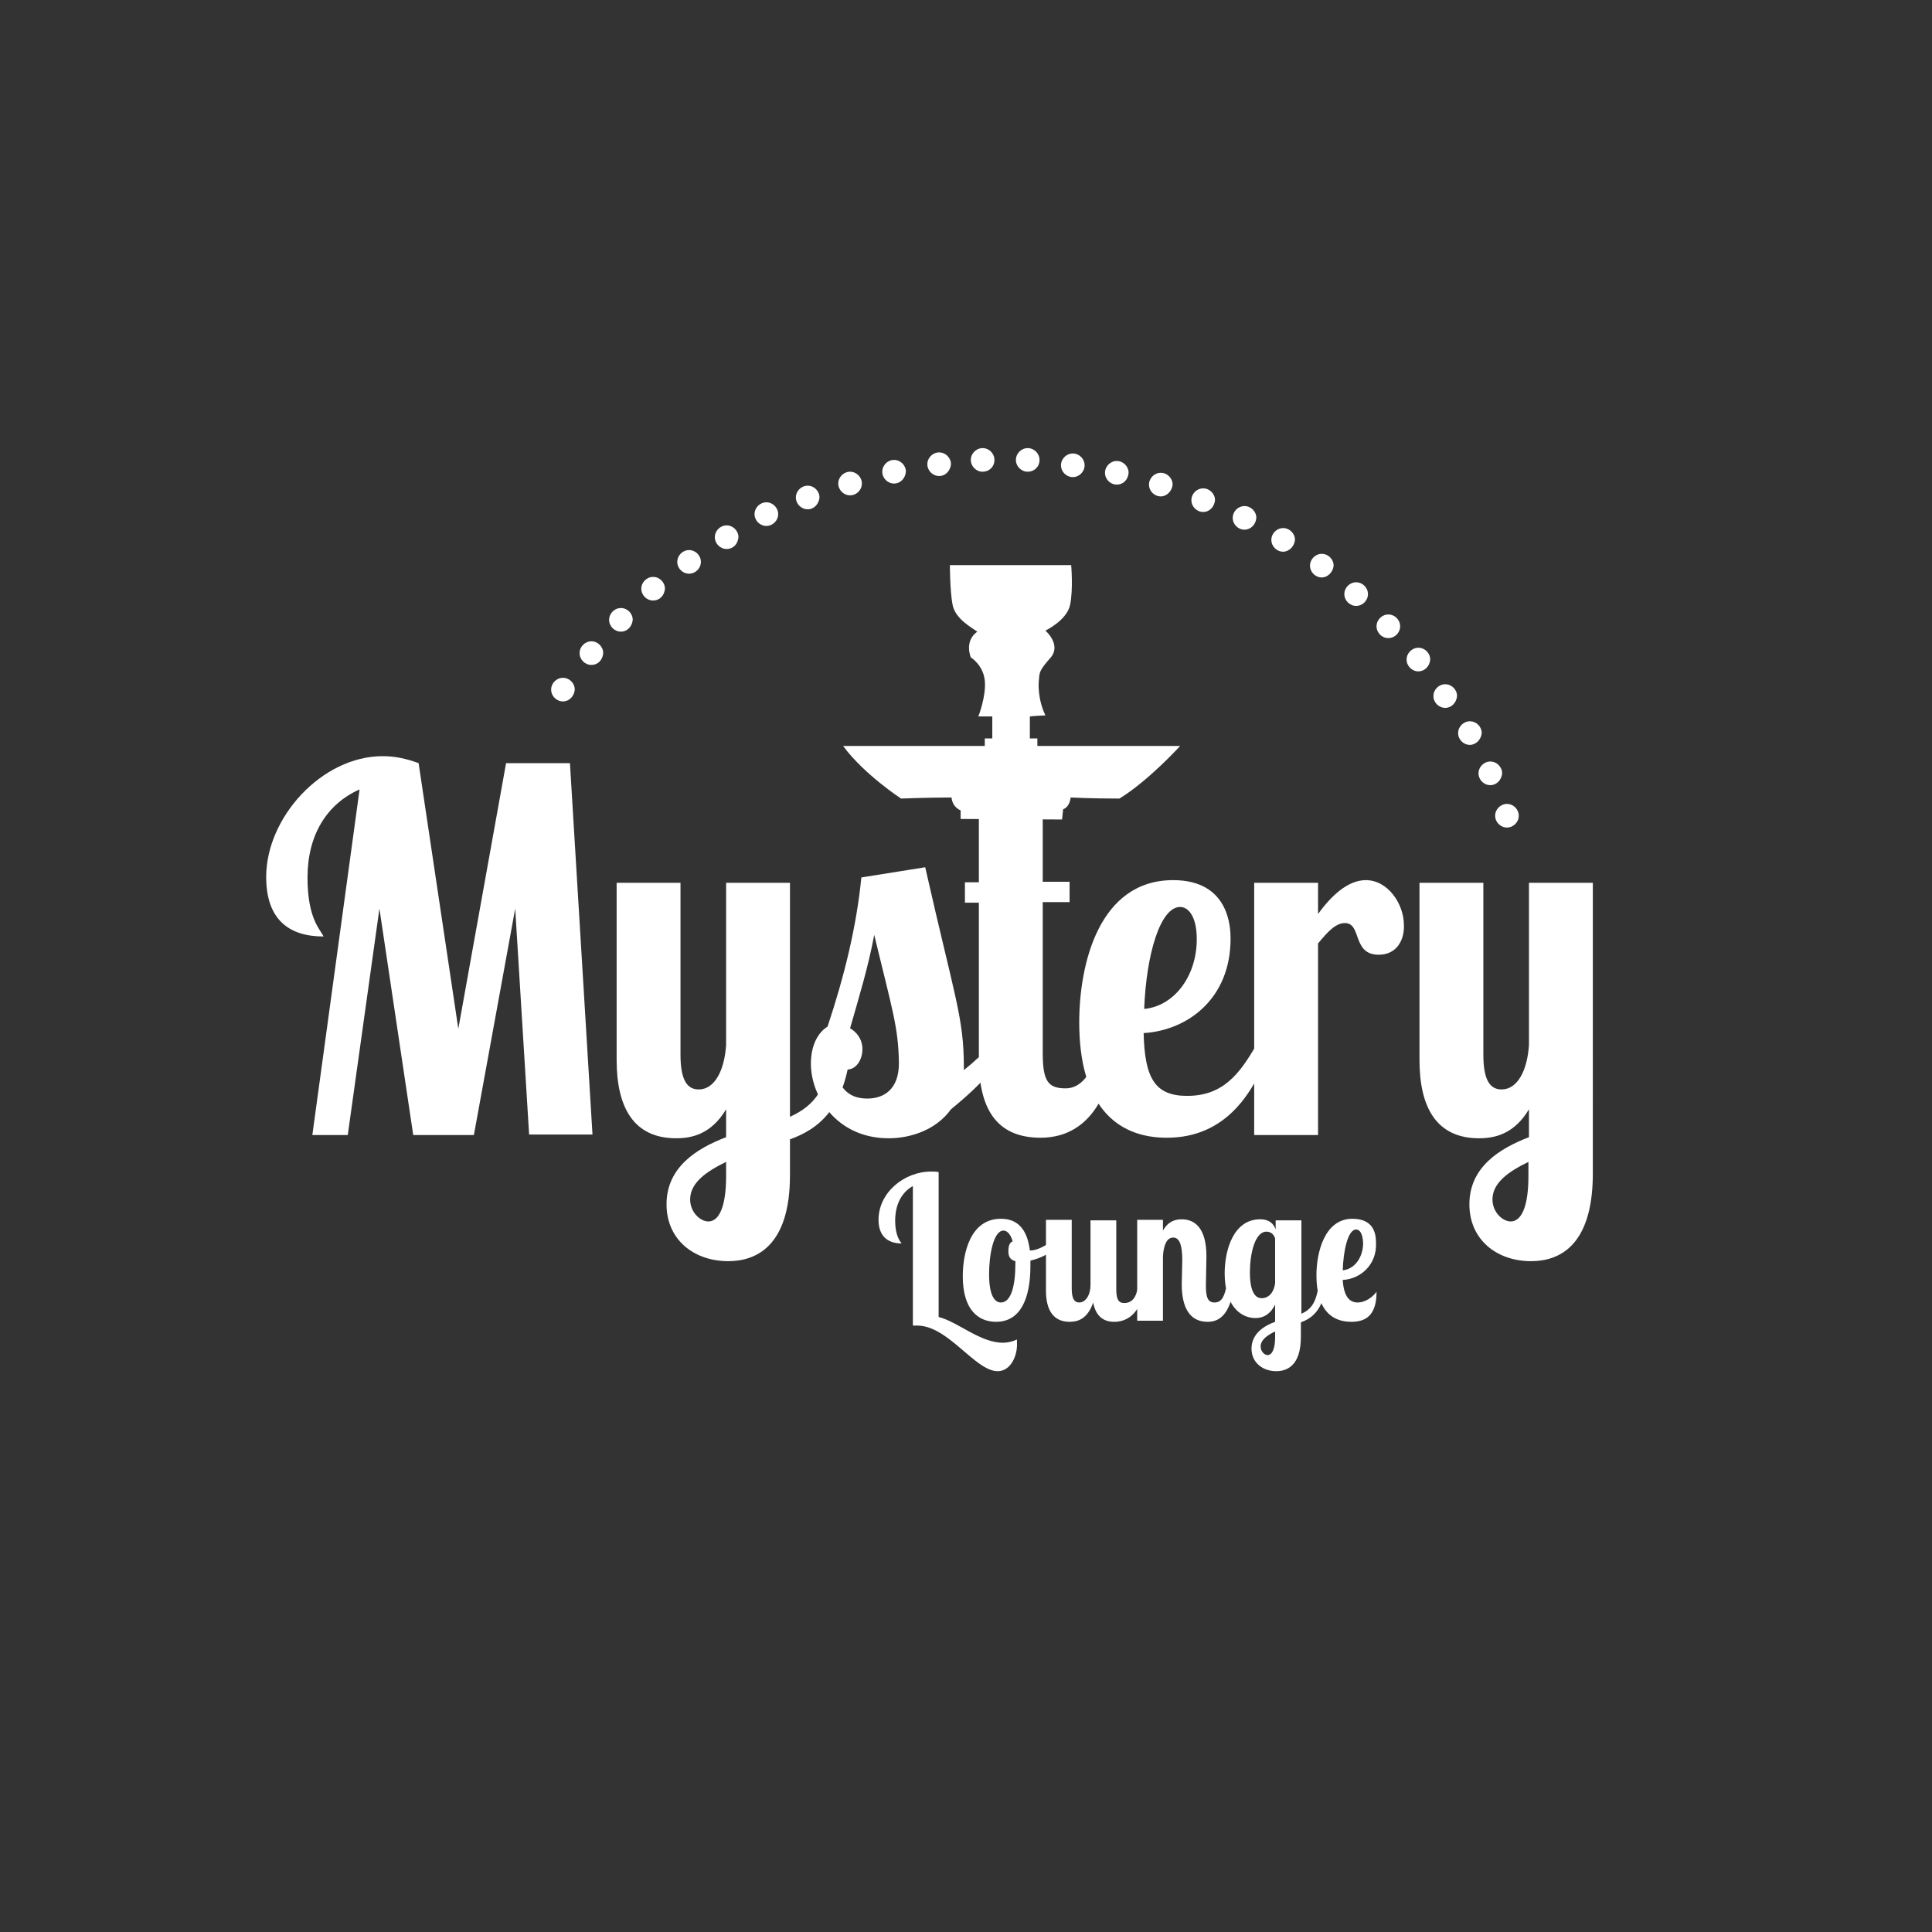 <svg xmlns="http://www.w3.org/2000/svg" xmlns:xlink="http://www.w3.org/1999/xlink" viewBox="0 0 360 360" xml:space="preserve"><rect x="0" y="0" width="360" height="360" fill="#333333" stroke="none"/><defs><path id="a" d="M284.8 216.5c-3.7 1.8-6.7 3.9-6.7 7 0 2.4 1.9 4.1 3.4 4.1 2 0 3.3-2.8 3.3-8.4v-2.7zm.5 18.5c-6.4 0-11.5-4-11.5-10.6 0-6.9 5.6-10.4 11.1-12.5v-5.2c-2.8 4.7-6.5 5.4-9.3 5.4-7.9 0-11.1-5.7-11.1-14.6v-33h11.9v32c0 4.7 1.2 6.5 3.4 6.5 3 0 4.8-3.6 5.1-8.3v-30.2h11.9V219c-.1 13.3-6.4 16-11.5 16zm-28.4-57.1c-5 0-3.1-5.9-6.3-5.9-1.7 0-3.2 1.6-5 3.8v35.7h-11.9v-47h11.9v5.8c2.4-3.3 5.5-6.3 8.9-6.3 4.1 0 7.1 4.4 7.1 8.4.1 2.7-1.3 5.5-4.7 5.5zM223 175c0-4.3-1.6-6-3.1-6-3.7 0-6.3 8.8-6.7 19 5.5-.5 9.8-6 9.8-13zm-5.6 37c-9.5 0-16.3-6.2-16.3-21.5 0-10.9 3.7-26.5 17.5-26.5 10.5 0 10.7 8.9 10.7 10.9 0 11.2-8 17.1-16.2 17.6.2 8.4 2.1 11.7 8.1 11.7 6.7 0 9.8-4.1 12.9-9.5h2.8c-3 8.6-8.2 17.3-19.5 17.3zm-23.5 0c-8.5 0-11.5-5.8-11.5-14.6v-29.2h-2.6v-3.8h2.6v-13l11.9-1.9v14.8h5v3.8h-5v28.2c0 5.3 1.1 6.5 4.3 6.5 3.2 0 5.5-3.6 5.9-8.3h3.5c-1.8 15.5-9.6 17.5-14.1 17.5zm-31-37.8c-1.1 5.9-2.8 11.5-4.5 17.4 1.2.7 2.3 2 2.3 3.9s-1.1 3.8-2.9 3.8c-.8 0-1.9-.3-2.5-1.2.8 4.4 2.6 6.6 6.3 6.6 3.1 0 5.9-1.7 5.9-6.6-.1-6.7-1.2-9.8-4.6-23.9zm14.3 32.5c-2.8 3.9-7.6 5.4-11.6 5.4-9.7 0-14.5-7.8-14.5-13.9 0-3.4 1.3-5.8 3.1-6.9 3.1-9.3 5.4-18.6 6.3-27.8l11.9-1.9c5.5 24.3 7.2 28 7.2 37.2v.6c1.9-1.5 3.7-3.2 5-4.7h3.5c-3.5 5.8-7.6 9.3-10.9 12zm-41.9 9.8c-3.7 1.8-6.7 3.9-6.7 7 0 2.4 1.9 4.1 3.4 4.1 2 0 3.3-2.8 3.3-8.4v-2.7zm11.9-4.2v6.7c0 13.3-6.4 16-11.5 16-6.4 0-11.5-4-11.5-10.6 0-6.9 5.6-10.4 11.1-12.5v-5.2c-2.8 4.7-6.5 5.4-9.3 5.4-7.9 0-11.1-5.7-11.1-14.6v-33h11.9v32c0 4.7 1.2 6.5 3.4 6.5 3 0 4.8-3.6 5.1-8.3v-30.2h11.9v43.6c4.6-2.1 7.1-5.2 7.9-13.4h3.5c-1 12.3-6.5 15.8-11.4 17.6zm-48.6-.8L96 169.3l-7.7 42.2H77l-6.3-42.2-5.9 42.2h-6.6l8.8-64.4c-6.1 2.7-9.7 8.5-9.7 16.4 0 7.6 2.3 9.6 3 11-6.4 0-10.7-3.1-10.7-11.1 0-11.1 10.4-22.5 21.7-22.5 2.4 0 4.5.5 6.7 1.3l7.4 49.5 8.9-49.5h11.9l4.2 69.2H98.6z"/></defs><use xlink:href="#a" overflow="visible" fill="#FFF"/><defs><path id="b" d="M179 152.6V151s-1.5-.5-1.7-2.4c-4.5 0-9.4.2-9.4.2s-6.9-4.5-10.8-9.8h26.4v-1.4h1.4v-4.1h-2.6s1.5-3.8 1.2-6.7c-.3-2.9-2.6-4.3-2.6-4.3s-1.3-3 1.2-4.8c-1.1-.8-4.1-2.4-4.6-5s-.5-7.4-.5-7.4h22.6s.4 4.5-.2 7.4c-.6 2.9-4.6 4.8-4.6 4.8s3 2.6 1 5c-2.1 2.4-2.1 2.7-2.2 4.1-.1.5-.3 3.6 1.2 6.7-2.3.1-2.9.2-2.9.2v4.1h1.4v1.4h26.6s-5.8 6.4-11.3 9.8c-5.4 0-9.1-.2-9.1-.2s-.1 1.7-1.4 2.2c-.1.9-.2 1.9-.2 1.9"/></defs><use xlink:href="#b" overflow="visible" fill="#FFF"/><g><defs><path id="c" d="M252.7 229.1c-1.6 0-2.4 4.2-2.5 7.6 2.2-.2 3.8-2.4 3.8-5.1-.1-1.9-.7-2.5-1.3-2.5zm-2.5 9.4c.2 3.3 1.4 4.2 2.8 4.2 1.3 0 2.7-.9 3.5-2 0 4.3-1.9 5.6-4.7 5.6-3.8 0-6.5-2.4-6.5-8.7 0-4.2 1.5-10.5 6.7-10.5 4.4 0 4.4 3.4 4.4 4.7.1 3.7-2.7 6.5-6.2 6.7zm-12.6 9.6c-1.5.7-2.7 1.6-2.7 2.8 0 .9.7 1.6 1.3 1.6.8 0 1.4-1.1 1.4-3.3v-1.1zm0-17.3c-.1-.5-.6-1.3-1.6-1.3-2.2 0-3.1 4.2-3.1 7.6 0 4.7 1.7 4.8 2.2 4.8 1.4 0 2.3-1.2 2.5-2.8v-8.3zm4.8 15.6v2.7c0 5.4-2.6 6.4-4.6 6.4-2.5 0-4.6-1.6-4.6-4.2 0-2.7 2.2-4.2 4.4-5v-3.2c-.7 1.4-1.8 2.5-3.7 2.5-2.7 0-5.7-2.3-5.7-8.3 0-4.5 1.7-10.1 6.6-10.1.9 0 2.3.2 2.9 1.9v-1.7h4.8v17.4c1.8-.8 2.8-2.1 3.2-5.4h1.4c-.6 4.9-2.8 6.3-4.7 7zm-17.4-.1c-3.4 0-4.8-2.8-4.8-7 0-.9.1-3.6.1-4.5 0-3-.6-4.2-1.7-4.2-1.3 0-1.8 1.7-1.9 3.5v12h-4.8v-18.8h4.8v2c1-1.8 2.4-2.1 3.5-2.1 2.5 0 4.6 1.7 4.6 6.9 0 1.3-.1 4.1-.1 5.4 0 2.1.3 3.2 1.6 3.2 1.5 0 1.9-1.4 2.3-3.3h1.4c-.8 6-3.1 6.9-5 6.9zm-17.4 0c-2.3 0-3.5-1.4-3.9-3.6-1.1 3.2-3 3.6-4.4 3.6-3.1 0-4.4-2.3-4.4-5.8v-13.2h4.8v12.8c0 1.9.5 2.6 1.4 2.6 1.2 0 2.1-1.4 2.1-3.3v-12h4.8v12.8c0 1.9.4 2.6 1.5 2.6 1.7 0 2.4-1.5 2.5-3.3h1.4c-.9 6-4 6.8-5.8 6.8zM189.2 235c-1.1-.3-1.3-1-1.3-1.9 0-1.1.3-1.6.8-1.8-.5-1.7-1.3-2-1.7-2-1.9 0-2.7 4.6-2.7 8.1 0 4.5 1.3 5.3 2.2 5.3 1.9 0 2.7-3.1 2.7-7.2v-.5zm2.8-.1v1c0 5.8-1.7 10.4-6.4 10.4-3.2 0-6.2-2.1-6.2-8.5 0-4.3 1.4-10.7 7.1-10.7 3 0 4.9 1.8 5.4 5.9h.2c1.2 0 3.3-1.1 4.5-2.3l.5 1c-.9 1.7-3 2.7-5.1 3.2zm-6.1 20.6c-4.2 0-9.2-8.5-15-8.5h-.8v-26c-2.1 1.2-3.3 3.4-3.3 6.5 0 2.7.9 3.8 1.2 4.2-2.6 0-4.3-1.4-4.3-4.4 0-5.1 4.8-9 9.8-9 .5 0 1 0 1.4.1v27c3.6.9 7.7 4.8 12 4.8.8 0 1.7-.2 2.6-.6v.7c.1 2.2-1.1 5.2-3.6 5.2z"/></defs><use xlink:href="#c" overflow="visible" fill="#FFF"/></g><g><defs><path id="d" d="M280.8 154.2c-1.2 0-2.2-1-2.2-2.2 0-1.2 1-2.2 2.2-2.2 1.2 0 2.2 1 2.2 2.2 0 1.2-1 2.2-2.2 2.2zm-3.1-7.9c-1.2 0-2.2-1-2.2-2.2 0-1.2 1-2.2 2.2-2.2 1.2 0 2.2 1 2.2 2.2-.1 1.2-1 2.2-2.2 2.2zm-3.8-7.5c-1.2 0-2.2-1-2.2-2.2 0-1.2 1-2.2 2.2-2.2 1.2 0 2.2 1 2.2 2.2-.1 1.2-1.1 2.2-2.2 2.2zm-4.6-6.9c-1.2 0-2.2-1-2.2-2.2 0-1.2 1-2.2 2.2-2.2 1.2 0 2.2 1 2.2 2.2-.1 1.2-1 2.2-2.2 2.2zm-5-6.8c-1.2 0-2.2-1-2.2-2.2 0-1.2 1-2.2 2.2-2.2 1.2 0 2.2 1 2.2 2.2-.1 1.3-1.1 2.2-2.2 2.2zm-5.6-6.2c-1.2 0-2.2-1-2.2-2.2 0-1.2 1-2.2 2.2-2.2 1.2 0 2.2 1 2.2 2.2 0 1.2-1 2.2-2.2 2.2zm-6-6c-1.2 0-2.2-1-2.2-2.2 0-1.2 1-2.2 2.2-2.2 1.2 0 2.2 1 2.2 2.2 0 1.2-1 2.2-2.2 2.2zm-6.4-5.3c-1.2 0-2.2-1-2.2-2.2 0-1.2 1-2.2 2.2-2.2 1.2 0 2.2 1 2.2 2.2-.1 1.2-1.1 2.2-2.2 2.2zm-7.2-4.8c-1.2 0-2.2-1-2.2-2.2 0-1.2 1-2.2 2.2-2.2 1.2 0 2.2 1 2.2 2.2-.1 1.2-1.1 2.2-2.2 2.2zm-7.2-4.1c-1.2 0-2.2-1-2.2-2.2 0-1.2 1-2.2 2.2-2.2 1.2 0 2.2 1 2.2 2.2-.1 1.3-1.1 2.2-2.2 2.2zm-7.7-3.3c-1.2 0-2.2-1-2.2-2.2 0-1.2 1-2.2 2.2-2.2 1.2 0 2.2 1 2.2 2.2-.1 1.2-1 2.2-2.2 2.2zm-7.9-2.9c-1.2 0-2.2-1-2.2-2.2 0-1.2 1-2.2 2.2-2.2 1.2 0 2.2 1 2.2 2.2-.1 1.2-1.1 2.2-2.2 2.2zm-8.2-2.2c-1.2 0-2.2-1-2.2-2.2 0-1.2 1-2.2 2.2-2.2 1.2 0 2.2 1 2.2 2.2-.1 1.3-1 2.2-2.2 2.2zm-8.2-1.4c-1.2 0-2.2-1-2.2-2.2s1-2.2 2.2-2.2c1.2 0 2.2 1 2.2 2.2s-1 2.2-2.2 2.2zm-8.4-1c-1.2 0-2.2-1-2.2-2.2 0-1.2 1-2.2 2.2-2.2 1.2 0 2.2 1 2.2 2.2 0 1.3-1 2.2-2.2 2.2zm-8.4 0c-1.2 0-2.2-1-2.2-2.2 0-1.2 1-2.2 2.2-2.2 1.2 0 2.2 1 2.2 2.2 0 1.3-1 2.2-2.2 2.2zm-8.1.8c-1.2 0-2.2-1-2.2-2.2 0-1.2 1-2.2 2.2-2.2 1.2 0 2.2 1 2.2 2.2-.1 1.2-1 2.2-2.2 2.2zm-8.4 1.4c-1.2 0-2.2-1-2.2-2.2 0-1.2 1-2.2 2.2-2.2 1.2 0 2.2 1 2.2 2.2-.1 1.2-1 2.2-2.2 2.2zm-8.2 2.2c-1.2 0-2.2-1-2.2-2.2 0-1.2 1-2.2 2.2-2.2 1.2 0 2.2 1 2.2 2.2 0 1.2-1 2.2-2.2 2.2zm-7.9 2.6c-1.2 0-2.2-1-2.2-2.2 0-1.2 1-2.2 2.2-2.2s2.2 1 2.2 2.2c-.1 1.2-1 2.2-2.2 2.2zm-7.7 3.1c-1.2 0-2.2-1-2.2-2.2 0-1.2 1-2.2 2.2-2.2 1.2 0 2.2 1 2.2 2.2 0 1.2-1 2.2-2.2 2.2zm-7.4 4.3c-1.2 0-2.2-1-2.2-2.2 0-1.2 1-2.2 2.2-2.2s2.2 1 2.2 2.2c-.1 1.3-1 2.2-2.2 2.2zm-7 4.6c-1.2 0-2.2-1-2.2-2.2 0-1.2 1-2.2 2.2-2.2 1.2 0 2.2 1 2.2 2.2 0 1.2-1 2.2-2.2 2.2zm-6.7 5c-1.2 0-2.2-1-2.2-2.2 0-1.2 1-2.2 2.2-2.2 1.2 0 2.2 1 2.2 2.2-.1 1.3-1 2.2-2.2 2.2zm-6 5.8c-1.2 0-2.2-1-2.2-2.2 0-1.2 1-2.2 2.2-2.2 1.2 0 2.2 1 2.2 2.2-.1 1.2-1 2.2-2.2 2.2zm-5.5 6.2c-1.2 0-2.2-1-2.2-2.2 0-1.2 1-2.2 2.2-2.2 1.2 0 2.2 1 2.2 2.2-.1 1.3-1 2.2-2.2 2.2zm-5.3 6.8c-1.2 0-2.2-1-2.2-2.2 0-1.2 1-2.2 2.2-2.2 1.2 0 2.2 1 2.2 2.2-.1 1.2-1 2.2-2.2 2.2z"/></defs><use xlink:href="#d" overflow="visible" fill="#FFF"/></g></svg>
